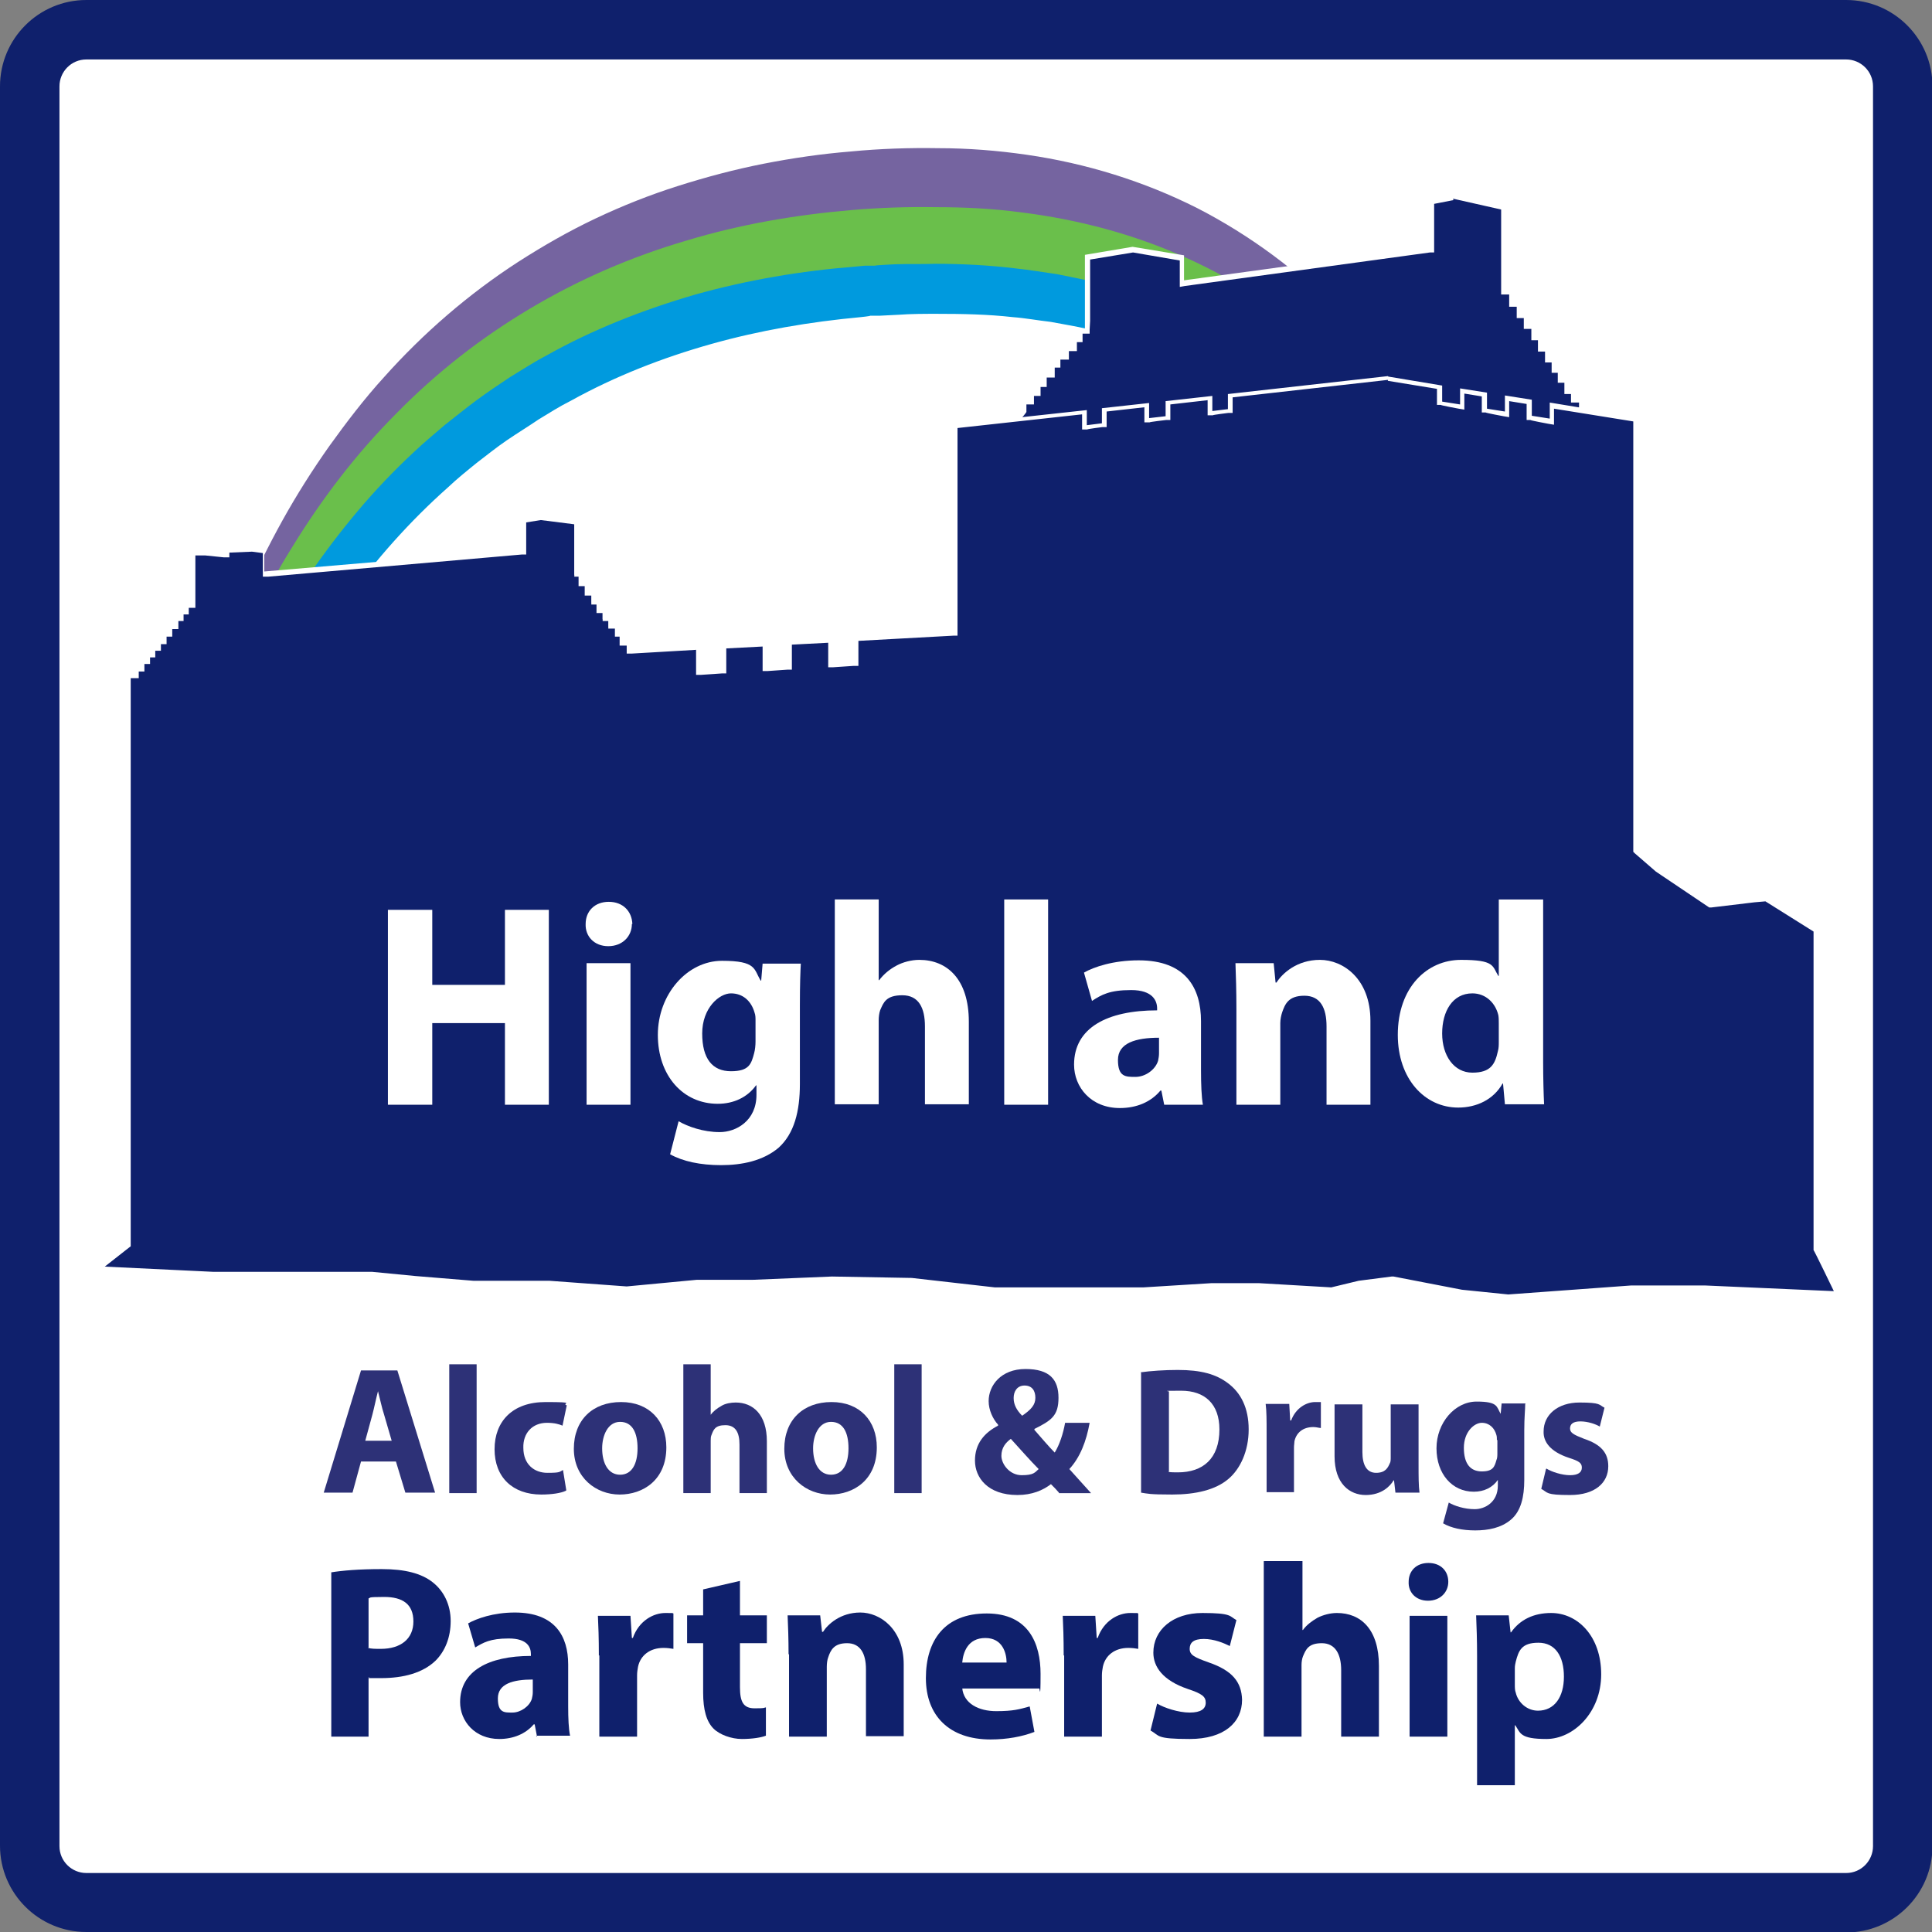 <?xml version="1.0" encoding="UTF-8"?>
<svg id="b" data-name="Layer 2" xmlns="http://www.w3.org/2000/svg" viewBox="0 0 409.4 409.4">
  <rect x="0" y="0" width="409.4" height="409.4" fill="#808080" stroke="none"/>
  <g id="c" data-name="Layer 1">
    <g>
      <g>
        <rect x="6.3" y="6.3" width="396.9" height="396.9" rx="12" ry="12" transform="translate(0 409.4) rotate(-90)" fill="#fff"/>
        <path d="M391.1,409.4H18.3c-10.1,0-18.3-8.2-18.3-18.3V18.3C0,8.2,8.2,0,18.3,0h372.9c10.1,0,18.3,8.2,18.3,18.3v372.9c0,10.1-8.2,18.3-18.3,18.3ZM18.3,12.6c-3.2,0-5.7,2.6-5.7,5.7v372.9c0,3.2,2.6,5.7,5.7,5.7h372.9c3.2,0,5.7-2.6,5.7-5.7V18.3c0-3.2-2.6-5.7-5.7-5.7H18.3Z" fill="#0f206c"/>
      </g>
      <g>
        <path d="M30.8,250.5c-.3-3-.4-6-.5-8.9,0-3-.1-6-.1-9,0-6,.3-12,.7-18,.9-12,2.4-23.9,4.7-35.8,2.3-11.8,5.4-23.6,9.4-35.1,2-5.7,4.2-11.4,6.7-17,2.5-5.6,5.2-11.1,8.2-16.5,3-5.4,6.3-10.6,9.9-15.7,3.6-5,7.4-10,11.6-14.6,8.3-9.3,17.9-17.6,28.4-24.4,5.3-3.4,10.7-6.5,16.4-9.2,5.7-2.7,11.5-5,17.5-6.9,6-1.9,12-3.5,18.1-4.7,6.1-1.2,12.3-2.1,18.5-2.6,6.2-.6,12.4-.8,18.5-.7,6.3,0,12.6.5,18.8,1.4,12.5,1.8,24.8,5.6,36.1,11.3,11.3,5.8,21.6,13.5,30.3,22.4,8.8,9,16.1,19.1,22.2,29.7,6.1,10.7,11.1,21.9,15.1,33.3,4,11.4,7.2,23.1,9.6,34.9,2.4,11.8,4.2,23.7,5.3,35.6,1.1,11.9,1.6,23.9,1.2,35.8-2.3-23.7-6.7-47.1-13.1-69.8-6.6-22.6-15.3-44.6-27.7-64-6.2-9.7-13.4-18.7-21.6-26.4-8.2-7.7-17.4-14.3-27.5-19-10-4.8-20.8-7.8-31.9-9.2-5.5-.7-11.1-1-16.8-1-5.7,0-11.4.4-17.1.9-11.3,1.1-22.5,3.3-33.2,6.7-10.7,3.4-21,8.2-30.5,14.1-19.1,11.9-34.9,28.9-47,48.4-12.2,19.5-21,41.4-27.4,63.9-3.2,11.3-5.9,22.8-8,34.4-1.1,5.8-2,11.7-2.8,17.6-.8,5.9-1.5,11.8-1.9,17.7Z" fill="#7564a0"/>
        <path d="M30.8,250.5c-.8-11.5-.4-23.1.5-34.7.5-5.8,1.2-11.6,2-17.3.9-5.8,1.9-11.5,3.1-17.2,2.5-11.4,5.8-22.7,10-33.7,2.1-5.5,4.4-10.9,7-16.2,2.6-5.3,5.4-10.5,8.6-15.6,6.2-10.1,13.5-19.7,22-28.2,4.2-4.3,8.7-8.3,13.4-12,4.7-3.7,9.7-7.1,14.9-10.2,10.4-6.2,21.5-11,33.1-14.4,11.5-3.5,23.4-5.5,35.2-6.5,5.9-.5,11.9-.7,17.8-.6,6,0,12,.3,18,1.1,12,1.5,23.8,4.6,34.9,9.6,11.1,5,21.4,11.7,30.3,19.8,9,8.1,16.6,17.4,23,27.5,6.4,10,11.6,20.7,15.8,31.6,4.2,10.9,7.6,22.2,10.1,33.5,2.5,11.4,4.4,22.8,5.5,34.4,1.1,11.5,1.7,23.1,1.3,34.6-.4-5.8-1-11.5-1.8-17.2-.8-5.7-1.6-11.4-2.7-17-2.1-11.3-4.7-22.4-7.9-33.4-3.3-10.9-7.1-21.7-11.8-32-4.7-10.3-10.2-20.2-16.6-29.3-6.4-9.1-13.8-17.5-22.2-24.6-8.4-7.1-17.8-12.9-27.8-17.1-10.1-4.2-20.8-6.8-31.7-8-5.5-.6-11-.9-16.5-.8-5.6,0-11.2.3-16.7.9-22.1,2-43.8,8-62.9,19-4.8,2.7-9.3,5.8-13.7,9.1-4.4,3.3-8.6,6.9-12.6,10.7-7.9,7.7-15.1,16.2-21.3,25.5-6.2,9.2-11.6,19.1-16.3,29.4-4.6,10.3-8.6,20.9-11.8,31.9-1.6,5.5-3.1,11-4.4,16.5-1.3,5.6-2.5,11.2-3.5,16.8-1.1,5.6-2,11.3-2.7,17-.8,5.7-1.4,11.4-1.8,17.2Z" fill="#6abf4b"/>
        <path d="M30.8,250.5c-.5-11.1.3-22.3,1.5-33.4,1.4-11.1,3.3-22.2,6.1-33.1,5.6-21.8,14.3-43,27-62,3.2-4.7,6.7-9.3,10.4-13.7,3.7-4.4,7.7-8.6,11.9-12.5,2.1-2,4.3-3.8,6.5-5.7,2.3-1.8,4.5-3.6,6.8-5.3,2.3-1.7,4.7-3.3,7.1-4.9,2.5-1.5,4.9-3.1,7.4-4.4,10.1-5.7,20.9-9.9,31.9-13.1,11.1-3.1,22.4-5,33.8-5.9l2.1-.2h2.1c0-.1,4.3-.3,4.3-.3,2.8-.1,5.7,0,8.5-.1,5.7,0,11.5.3,17.2,1,2.9.3,5.7.8,8.6,1.2,2.8.6,5.7,1.1,8.5,1.8,2.8.6,5.6,1.5,8.4,2.3,2.7.9,5.5,1.8,8.2,3,5.4,2.2,10.6,4.7,15.6,7.6,5,2.9,9.7,6.3,14.2,9.9,9,7.3,16.7,15.9,23.4,25.1,6.7,9.3,12.1,19.4,16.6,29.7,4.5,10.4,8.1,21.1,10.8,32,2.7,10.9,4.8,21.9,6.1,33,1.3,11.1,2,22.2,1.7,33.4-1.6-22.2-5.8-44.1-12.3-65.1-3.3-10.5-7.3-20.8-12.1-30.6-2.4-4.9-5-9.7-7.8-14.3-2.8-4.6-5.9-9.1-9.2-13.4-6.6-8.6-14.1-16.3-22.6-22.8-8.5-6.4-17.9-11.7-27.8-15.4-2.5-1-5-1.7-7.6-2.6-2.6-.7-5.1-1.5-7.7-2-2.6-.6-5.2-1-7.8-1.5-2.7-.3-5.3-.8-8-1-5.3-.6-10.7-.7-16.1-.7-2.7,0-5.4,0-8.1.2l-4,.2h-2c0,.1-2,.3-2,.3-10.8,1-21.4,2.8-31.7,5.7-10.3,2.9-20.3,6.8-29.7,12-2.4,1.2-4.6,2.6-6.9,4-2.2,1.5-4.5,2.9-6.7,4.4-2.2,1.5-4.3,3.2-6.4,4.8-2.1,1.7-4.2,3.4-6.1,5.2-8,7.1-15.2,15.2-21.5,23.9-6.4,8.7-12,18.1-16.7,27.9-2.4,4.9-4.6,9.9-6.7,15-2,5.1-3.9,10.2-5.6,15.5-3.4,10.4-6.3,21.1-8.5,31.9-1.1,5.4-2.1,10.9-2.9,16.3-.8,5.5-1.5,11-2,16.5Z" fill="#009ade"/>
      </g>
      <g>
        <polygon points="214.5 89.9 216.3 87.7 216.8 87 216.7 85.2 218.3 85.2 218.3 83.3 219.7 83.3 219.7 81.4 221 81.4 221 79.5 222.7 79.4 222.7 77.4 223.9 77.4 223.9 75.7 225.8 75.6 225.8 73.7 227.5 73.7 227.5 71.8 228.7 71.8 228.7 70 230.3 70 230.4 67.8 230.4 54.4 240 52.8 250.4 54.5 250.4 59.9 303.3 52.7 303.3 42.6 307.9 41.6 318.5 44 318.5 61.9 320.1 61.9 320.1 64.4 321.7 64.4 321.7 66.9 323.2 66.9 323.2 69.1 324.8 69.1 324.8 71.6 326.2 71.6 326.2 74 327.7 74 327.7 76.3 329.1 76.3 329.1 78.5 330.4 78.5 330.4 80.7 331.8 80.7 331.8 83 333.2 83 333.2 84.8 335 84.8 335 105.6 298.8 100 214.5 106.7 214.5 89.9" fill="#0f206c"/>
        <path d="M307.9,42.1l10.2,2.3v17c0,0,0,1,0,1h1.7v2.6h1.6v2.4h1.5v2.3h1.6v2.4h1.4v2.4h1.5v2.3h1.4v2.2h1.3v2.1h1.4v2.4h1.4v1.8h1.7v19.8l-35.5-5.6h-.1s-.1,0-.1,0l-83.7,6.7v-16.1l1.7-2h0s0,0,0,0l.4-.5.2-.3v-.4s0-1.2,0-1.2h1.6v-1.8h.4s1,0,1,0v-1.9h.3s1,0,1,0v-2h.7s1,0,1,0v-2.1h1.2v-1.7h.9s.9,0,.9,0v-.9s0-.9,0-.9h1.7v-1.9h1.2v-1.8h1.5v-.9c0,0,.1-1.8.1-1.8h0v-13l9.1-1.5,9.9,1.7v5.6l1.1-.2,51.9-7.1h.9v-10.3l4.1-.8M307.9,41.1l-5.1,1.1v10.1l-51.9,7.1v-5.3l-10.9-1.8-10.1,1.7v15.6h-1.7v1.8h-1.2v1.9h-1.6v1.9s-1.9,0-1.9,0v1.7h-1.2v2.1h-1.7v2h-1.3s0,1.9,0,1.9h-1.4v1.8h-1.7v2.2c.1,0-.2.5-.2.5l-1.9,2.3v17.6l84.8-6.8,36.7,5.8v-21.9h-1.7v-1.8h-1.4v-2.4h-1.4v-2.1h-1.3v-2.2h-1.4v-2.3h-1.5v-2.4h-1.4v-2.4h-1.6v-2.3h-1.5v-2.4h-1.6v-2.6h-1.6v-17.8c0,0-11.1-2.5-11.1-2.5h0Z" fill="#fff"/>
      </g>
      <g>
        <polygon points="309.7 273.9 295.2 271.1 288.1 271.9 282.2 273.3 266.6 272.5 256.8 272.5 242.3 273.3 210.7 273.3 193.1 271.3 176.1 271.1 159.1 271.8 147.4 271.8 132.5 273.2 116.1 271.9 100 271.9 87.8 270.9 78.5 270 44.7 270 20.4 268.9 26.8 263.9 26.8 143.2 28.4 143.3 28.4 141.9 29.7 141.9 29.7 140.3 30.8 140.3 30.8 138.9 31.9 138.9 31.9 137.5 33.1 137.5 33.1 136.1 34.3 136.1 34.3 134.5 35.5 134.5 35.5 132.9 36.9 132.9 36.9 131.2 38 131.2 38 129.8 39.1 129.8 39.1 128.4 40.5 128.4 40.5 117.2 43.2 117.1 47.7 117.7 47.6 116.6 53 116.4 55.8 116.7 55.8 121.6 110.6 117 110.6 110.3 114.2 109.7 121.7 110.7 121.7 121.8 122.7 121.9 122.7 123.8 124 123.8 124 125.8 125.4 125.8 125.4 127.7 126.5 127.7 126.5 129.5 127.7 129.5 127.7 131.2 129 131.2 129 132.8 130.4 132.8 130.4 134.5 131.4 134.5 131.4 136.4 132.9 136.4 132.9 138.1 147.7 137.3 147.7 142.6 153.1 142.3 153.1 137 161.8 136.5 161.9 141.8 167.2 141.5 167.2 136.2 175.9 135.8 175.9 141 181.4 140.7 181.3 135.5 202.4 134.3 202.4 90.4 229.8 87.4 229.8 90.5 234 90.1 234 86.9 243 85.9 243 89.1 247.5 88.6 247.5 85.4 256.4 84.4 256.4 87.6 260.7 87.1 260.7 83.9 294.1 80.2 305 82 305 85.4 309.8 86.2 309.8 82.8 314.5 83.5 314.5 86.9 319.3 87.7 319.3 84.3 324 85.1 324 88.5 328.9 89.3 328.8 85.9 346.6 88.8 346.6 180.2 351.3 184.3 362.5 191.8 371.9 190.8 374.3 190.5 384.9 197.1 384.9 264.6 389.5 274.2 361.5 273 345.7 273 333.5 273.9 319.7 274.9 309.7 273.9" fill="#0f206c"/>
        <path d="M294.1,80.7l10.4,1.7v3.4h.8c0,.1,3.8.8,3.8.8l1.2.2v-3.4l3.7.6v3.4h.8c0,.1,3.8.8,3.8.8l1.2.2v-3.4l3.7.6v3.4h.8c0,.1,3.8.8,3.8.8l1.2.2v-1.2s0-2.2,0-2.2l16.8,2.7v91.2l.3.3,4.5,3.9h0s0,0,0,0l11,7.4.3.2h.4s9.2-1.1,9.2-1.1l2.3-.2,10.2,6.4v67.5c.1,0,4.3,8.7,4.3,8.7l-27.2-1.2h-15.8s-12.3.9-12.3.9l-13.7,1-9.8-1-14.5-2.8h-.2s-.2,0-.2,0l-7,.9h0s0,0,0,0l-5.8,1.4-15.4-.9h0s0,0,0,0h-9.9s-14.5.9-14.5.9h-31.5l-17.6-2h0s0,0,0,0l-16.9-.3h0s0,0,0,0l-16.9.7h-11.8s-14.8,1.4-14.8,1.4l-16.4-1.2h0s0,0,0,0h-16.1l-12.2-1-9.3-.9h0s0,0,0,0h-33.7s-22.9-1.1-22.9-1.1l5.1-4,.4-.3v-120.4h.7s1,0,1,0v-1.4h1.2v-1s0-.6,0-.6h1.2v-1s0-.4,0-.4h1.1v-1s0-.4,0-.4h1.2v-1.4h.2s1,0,1,0v-1.6h.2s1,0,1,0v-1s0-.6,0-.6h.3s1,0,1,0v-1.7h1.1v-1.4h1.1v-1.4h1.4v-11.1h2.1c0,0,3.9.4,3.9.4h1.2c0,.1,0-1,0-1h0s4.8-.2,4.8-.2l2.3.3v3.9s0,1.1,0,1.1h1.1c0,0,53.8-4.7,53.8-4.7h.9c0,0,0-1,0-1v-5.8s3.1-.5,3.1-.5l7.1.9v10.2c0,0,0,.9,0,.9h.9c0,0,0,0,0,0v2h1.3v2h1.4v1.9h1.1v1.8h1.3v1.7h1.2v1.6h1s.4,0,.4,0v1.7h1s0,0,0,0v1.9h1.5v.7s0,1,0,1h1c0,0,13.7-.8,13.7-.8v5.3h1.1c0,0,4.4-.3,4.4-.3h.9v-5.3l7.7-.4v4.2s0,1,0,1h1c0,0,4.3-.3,4.3-.3h.9c0,0,0-1,0-1v-4.3s7.7-.4,7.7-.4v4.2c0,0,0,1,0,1h1c0,0,4.4-.3,4.4-.3h1c0,0,0-1,0-1v-4.3s20.1-1.1,20.1-1.1h.9v-44l26.4-2.9v3.2h1.1c0-.1,3.2-.5,3.2-.5h.9v-3.3l8-.9v3.2h1.1c0-.1,3.5-.5,3.5-.5h.9v-3.3l7.9-.9v3.2h1.1c0-.1,3.3-.5,3.3-.5h.9v-3.3l32.9-3.7M294.1,79.7l-33.9,3.8v3.2l-3.3.4v-3.2l-9.9,1.1v3.2l-3.5.4v-3.2l-10,1.1v3.2l-3.2.4v-3.2l-28.4,3.1v43.9l-21.1,1.2v5.3s-4.4.2-4.4.2v-5.3c0,0-9.7.5-9.7.5v5.3s-4.4.2-4.4.2v-5.3s-9.7.5-9.7.5v5.3l-4.4.2v-5.3l-14.8.8v-1.6h-1.5v-1.9h-1.1s0-1.7,0-1.7h-1.4v-1.6h-1.2v-1.7h-1.3v-1.8h-1.1v-1.9h-1.4v-2h-1.3v-1.9h-1c0,0,0-11.2,0-11.2l-8.1-1-4.1.6v6.7s-53.9,4.6-53.9,4.6v-4.8s-3.3-.4-3.3-.4l-5.9.2v1s-4-.5-4-.5h-3.2v11.2h-1.4v1.4h-1.1v1.4h-1.1v1.7h-1.3s0,1.5,0,1.5h-1.2v1.6h-1.2s0,1.4,0,1.4h-1.2v1.4h-1.1v1.4s-1.1,0-1.1,0v1.6h-1.2v1.4h-1.7s0,120.9,0,120.9l-7.2,5.7,25.6,1.2h33.8l9.3.9,12.3,1.1h16.1l16.5,1.2,14.9-1.4h11.7l17-.7,16.9.3,17.7,2h31.6l14.5-.9h9.8l15.6.9,6-1.4,7-.9,14.5,2.8,10,1.1,13.8-1.1,12.3-.9h15.8l28.9,1.2-5-10.2v-67.7l-10.9-6.8-2.6.3-9.2,1.1-11-7.4-4.5-3.9v-91.6l-18.8-3.1v3.4s-3.8-.6-3.8-.6v-3.4l-5.7-.9v3.4l-3.8-.6v-3.4l-5.7-.9v3.4l-3.8-.6v-3.4l-11.4-1.9h0Z" fill="#fff"/>
      </g>
      <g>
        <path d="M91.6,192.8v15.9h15.4v-15.9h9.3v41.3h-9.3v-17.3h-15.4v17.3h-9.4v-41.3h9.4Z" fill="#fff"/>
        <path d="M133.9,195.8c0,2.6-2,4.7-5,4.7s-4.9-2.1-4.8-4.7c0-2.7,1.9-4.7,4.9-4.7s4.9,2,5,4.7ZM124.3,234.1v-30h9.3v30h-9.3Z" fill="#fff"/>
        <path d="M169.7,204.1c-.1,1.9-.2,4.4-.2,8.9v16.7c0,5.8-1.2,10.5-4.5,13.5-3.3,2.8-7.8,3.7-12.2,3.7s-8.1-.8-10.8-2.3l1.8-7c1.9,1.1,5.2,2.3,8.7,2.3s7.8-2.4,7.8-7.9v-2h-.1c-1.8,2.5-4.7,3.9-8.1,3.9-7.4,0-12.7-6-12.7-14.6s6.2-15.7,13.6-15.7,6.7,1.8,8.2,4.2h.1l.3-3.6h8.1ZM160.1,216.3c0-.6,0-1.2-.2-1.7-.7-2.5-2.5-4.1-5-4.1s-6.1,3.1-6.1,8.5,2.2,8,6.1,8,4.3-1.6,4.9-3.8c.2-.7.3-1.7.3-2.5v-4.4Z" fill="#fff"/>
        <path d="M176.9,190.6h9.3v17.1h.1c1-1.3,2.2-2.3,3.7-3.1,1.3-.7,3.1-1.2,4.8-1.2,5.9,0,10.5,4.1,10.5,13.1v17.5h-9.3v-16.5c0-3.9-1.3-6.6-4.8-6.6s-4,1.6-4.7,3.2c-.2.6-.3,1.4-.3,2.1v17.8h-9.3v-43.5Z" fill="#fff"/>
        <path d="M212.8,190.6h9.3v43.5h-9.3v-43.5Z" fill="#fff"/>
        <path d="M246.7,234.1l-.6-3h-.2c-2,2.4-5,3.7-8.6,3.7-6.1,0-9.7-4.4-9.7-9.2,0-7.8,7-11.5,17.6-11.5v-.4c0-1.6-.9-3.9-5.5-3.9s-6.3,1-8.3,2.3l-1.7-6c2.1-1.2,6.2-2.6,11.6-2.6,10,0,13.2,5.9,13.2,12.9v10.4c0,2.9.1,5.6.4,7.3h-8.4ZM245.6,219.9c-4.9,0-8.7,1.1-8.7,4.7s1.6,3.6,3.7,3.6,4.2-1.5,4.8-3.4c.1-.5.2-1,.2-1.6v-3.2Z" fill="#fff"/>
        <path d="M262,213.7c0-3.7-.1-6.9-.2-9.6h8.1l.4,4.1h.2c1.2-1.9,4.3-4.8,9.2-4.8s10.7,4,10.7,12.9v17.8h-9.3v-16.6c0-3.9-1.3-6.5-4.7-6.5s-4.1,1.8-4.7,3.5c-.2.6-.4,1.5-.4,2.3v17.3h-9.3v-20.4Z" fill="#fff"/>
        <path d="M327,190.6v34.5c0,3.4.1,6.9.2,8.9h-8.3l-.4-4.4h-.1c-1.9,3.4-5.5,5.1-9.4,5.1-7.1,0-12.8-6.1-12.8-15.4,0-10.1,6.2-15.9,13.4-15.9s6.6,1.3,7.9,3.4h.1v-16.2h9.3ZM317.6,216.8c0-.5,0-1.2-.1-1.7-.6-2.5-2.6-4.6-5.5-4.6-4.2,0-6.4,3.8-6.4,8.5s2.5,8.3,6.4,8.3,4.8-1.8,5.4-4.5c.2-.7.2-1.3.2-2.1v-3.9Z" fill="#fff"/>
      </g>
      <g>
        <path d="M76.5,309.7l-1.8,6.6h-6.1l7.9-25.9h7.7l8,25.9h-6.3l-2-6.6h-7.4ZM83,305.3l-1.6-5.5c-.5-1.5-.9-3.5-1.3-5h0c-.4,1.5-.8,3.5-1.2,5l-1.5,5.5h5.7Z" fill="#2d3177"/>
        <path d="M95.2,289.1h5.8v27.3h-5.8v-27.3Z" fill="#2d3177"/>
        <path d="M119.9,315.9c-1,.5-3,.8-5.2.8-6.1,0-9.9-3.7-9.9-9.6s3.8-10,10.8-10,3.2.3,4.5.7l-.9,4.3c-.7-.3-1.7-.6-3.3-.6-3.1,0-5.1,2.2-5,5.3,0,3.5,2.3,5.3,5.1,5.3s2.5-.2,3.3-.6l.7,4.3Z" fill="#2d3177"/>
        <path d="M141.2,306.7c0,6.9-4.9,10-9.9,10s-9.7-3.6-9.7-9.7,4-9.9,10-9.9,9.6,4,9.6,9.6ZM127.6,306.9c0,3.2,1.3,5.6,3.8,5.6s3.7-2.3,3.7-5.6-1.1-5.6-3.7-5.6-3.8,2.9-3.8,5.6Z" fill="#2d3177"/>
        <path d="M144.8,289.1h5.8v10.7h0c.6-.8,1.4-1.4,2.3-1.9.8-.5,2-.7,3-.7,3.7,0,6.6,2.6,6.6,8.2v11h-5.8v-10.3c0-2.5-.8-4.1-3-4.1s-2.5,1-2.9,2c-.2.4-.2.9-.2,1.3v11.1h-5.8v-27.3Z" fill="#2d3177"/>
        <path d="M185.8,306.7c0,6.9-4.9,10-9.9,10s-9.7-3.6-9.7-9.7,4-9.9,10-9.9,9.6,4,9.6,9.6ZM172.3,306.9c0,3.2,1.3,5.6,3.8,5.6s3.7-2.3,3.7-5.6-1.1-5.6-3.7-5.6-3.8,2.9-3.8,5.6Z" fill="#2d3177"/>
        <path d="M189.5,289.1h5.8v27.3h-5.8v-27.3Z" fill="#2d3177"/>
        <path d="M224.4,316.3c-.5-.6-1.1-1.2-1.7-1.8-1.7,1.3-4,2.3-7.1,2.3-6.3,0-9-3.7-9-7.3s2-5.9,4.9-7.4v-.2c-1.1-1.2-2-3.1-2-5,0-3.3,2.6-6.8,7.8-6.8s7,2.3,7,6.1-1.5,4.8-5.1,6.6v.2c1.5,1.7,3,3.5,4.3,4.8,1-1.6,1.8-4,2.2-6.3h5.2c-.7,3.9-2,7.3-4.3,9.8,1.5,1.7,3,3.3,4.6,5.1h-6.8ZM220,311.2c-1.6-1.6-3.7-4-5.8-6.3-1.1.8-2,1.9-2,3.6s1.7,4.1,4.3,4.1,2.8-.6,3.6-1.3ZM214.8,296.3c0,1.3.6,2.5,1.8,3.7,1.9-1.3,2.8-2.3,2.8-3.8s-.7-2.6-2.3-2.6-2.3,1.3-2.3,2.6Z" fill="#2d3177"/>
        <path d="M241.7,290.8c2.2-.3,5-.5,7.9-.5,4.9,0,8.1.9,10.6,2.8,2.7,2,4.4,5.2,4.4,9.8s-1.8,8.4-4.3,10.5c-2.7,2.3-6.9,3.3-11.9,3.3s-5.2-.2-6.6-.4v-25.4ZM247.6,311.9c.5.1,1.3.1,2,.1,5.3,0,8.8-2.9,8.8-9.1,0-5.4-3.1-8.2-8.1-8.2s-2.2.1-2.6.2v16.9Z" fill="#2d3177"/>
        <path d="M268.4,303.7c0-2.8,0-4.6-.2-6.2h5l.2,3.5h.2c1-2.7,3.3-3.9,5.1-3.9s.8,0,1.2,0v5.5c-.4,0-.9-.2-1.6-.2-2.2,0-3.6,1.2-4,3,0,.4-.1.8-.1,1.3v9.5h-5.8v-12.6Z" fill="#2d3177"/>
        <path d="M300.6,310.3c0,2.5,0,4.5.2,6h-5.1l-.3-2.6h-.1c-.7,1.2-2.5,3.1-5.9,3.1s-6.6-2.4-6.6-8.2v-11h5.9v10.1c0,2.7.9,4.4,2.9,4.4s2.5-1.1,2.9-2c.2-.3.2-.8.2-1.3v-11.2h5.9v12.7Z" fill="#2d3177"/>
        <path d="M323.2,297.5c0,1.2-.2,2.8-.2,5.6v10.5c0,3.6-.7,6.6-2.8,8.4-2.1,1.8-4.9,2.3-7.6,2.3s-5.1-.5-6.8-1.5l1.2-4.4c1.2.7,3.3,1.4,5.5,1.4s4.9-1.5,4.9-5v-1.2h0c-1.1,1.6-2.9,2.5-5.1,2.5-4.6,0-7.9-3.8-7.9-9.2s3.9-9.9,8.5-9.9,4.2,1.1,5.1,2.6h0l.2-2.2h5.1ZM317.2,305.2c0-.4,0-.8-.1-1.1-.4-1.5-1.5-2.6-3.1-2.6s-3.8,1.9-3.8,5.3,1.4,5,3.8,5,2.7-1,3.1-2.4c.2-.4.2-1,.2-1.5v-2.8Z" fill="#2d3177"/>
        <path d="M327.7,311.2c1.1.7,3.3,1.4,5,1.4s2.5-.6,2.5-1.6-.6-1.4-2.8-2.1c-3.9-1.3-5.4-3.4-5.3-5.6,0-3.5,3-6.1,7.6-6.1s4.1.5,5.3,1.1l-1,4c-.8-.5-2.5-1.1-4.1-1.1s-2.2.6-2.2,1.5.7,1.3,3,2.2c3.6,1.2,5.1,3,5.1,5.8,0,3.5-2.8,6.1-8.1,6.1s-4.6-.5-6.1-1.3l1-4.2Z" fill="#2d3177"/>
      </g>
      <g>
        <path d="M70.1,333.2c2.5-.4,5.9-.7,10.8-.7s8.4.9,10.8,2.8c2.3,1.8,3.8,4.7,3.8,8.2s-1.2,6.4-3.2,8.4c-2.7,2.6-6.8,3.7-11.5,3.7s-2,0-2.7-.2v12.6h-7.9v-34.8ZM78,349.2c.7.2,1.5.2,2.7.2,4.2,0,6.9-2.1,6.9-5.8s-2.3-5.2-6.2-5.2-2.7.2-3.3.3v10.4Z" fill="#0f206c"/>
        <path d="M113.8,368l-.5-2.6h-.2c-1.7,2-4.3,3.1-7.3,3.1-5.2,0-8.3-3.8-8.3-7.8,0-6.6,6-9.8,15-9.8v-.4c0-1.4-.7-3.3-4.7-3.3s-5.4.9-7.1,1.9l-1.5-5.1c1.8-1,5.3-2.3,9.9-2.3,8.5,0,11.3,5,11.3,11v8.9c0,2.5.1,4.8.4,6.2h-7.2ZM112.9,355.9c-4.2,0-7.4.9-7.4,4s1.4,3,3.1,3,3.6-1.3,4.1-2.9c.1-.4.2-.9.2-1.4v-2.8Z" fill="#0f206c"/>
        <path d="M126.9,350.8c0-3.8-.1-6.2-.2-8.4h6.9l.3,4.7h.2c1.3-3.7,4.4-5.3,6.9-5.3s1.1,0,1.7.1v7.5c-.6-.1-1.3-.2-2.1-.2-2.9,0-4.9,1.6-5.4,4-.1.5-.2,1.2-.2,1.8v13h-8v-17.2Z" fill="#0f206c"/>
        <path d="M156.8,335v7.3h5.7v5.9h-5.7v9.3c0,3.1.7,4.5,3.1,4.5s1.8-.1,2.4-.2v6c-1,.4-2.9.7-5.1.7s-4.7-.9-6-2.2c-1.5-1.5-2.2-4-2.2-7.6v-10.5h-3.4v-5.9h3.4v-5.5l7.8-1.8Z" fill="#0f206c"/>
        <path d="M167.1,350.5c0-3.2-.1-5.9-.2-8.2h6.9l.4,3.5h.2c1-1.6,3.7-4.1,7.9-4.1s9.2,3.5,9.2,11v15.2h-8v-14.2c0-3.3-1.2-5.5-4-5.5s-3.5,1.5-4,3c-.2.5-.3,1.3-.3,2v14.8h-8v-17.4Z" fill="#0f206c"/>
        <path d="M203.9,357.7c.3,3.3,3.5,4.9,7.2,4.9s4.9-.4,7.1-1l1,5.4c-2.6,1-5.8,1.6-9.3,1.6-8.7,0-13.7-5-13.7-13s4-13.7,12.9-13.7,11.4,6.4,11.4,12.8-.2,2.6-.3,3.1h-16.5ZM213.3,352.3c0-1.9-.8-5.2-4.5-5.2s-4.7,3-4.9,5.2h9.4Z" fill="#0f206c"/>
        <path d="M225.4,350.8c0-3.8-.1-6.2-.2-8.4h6.9l.3,4.7h.2c1.3-3.7,4.4-5.3,6.9-5.3s1.1,0,1.7.1v7.5c-.6-.1-1.3-.2-2.1-.2-2.9,0-4.9,1.6-5.4,4-.1.5-.2,1.2-.2,1.8v13h-8v-17.2Z" fill="#0f206c"/>
        <path d="M245.2,361c1.5.9,4.5,1.9,6.9,1.9s3.4-.8,3.4-2.1-.8-1.9-3.8-2.9c-5.3-1.8-7.3-4.7-7.3-7.7,0-4.8,4.1-8.4,10.4-8.4s5.7.7,7.2,1.5l-1.4,5.5c-1.2-.6-3.3-1.5-5.5-1.5s-3,.8-3,2.1,1,1.8,4.1,2.9c4.9,1.7,6.9,4.1,7,7.9,0,4.8-3.8,8.3-11.1,8.3s-6.3-.7-8.3-1.8l1.4-5.7Z" fill="#0f206c"/>
        <path d="M268,330.8h8v14.6h.1c.8-1.1,1.9-1.9,3.1-2.6,1.2-.6,2.7-1,4.1-1,5.1,0,8.9,3.5,8.9,11.2v15h-8v-14.1c0-3.3-1.2-5.7-4.1-5.7s-3.4,1.4-4,2.8c-.2.5-.3,1.2-.3,1.8v15.2h-8v-37.2Z" fill="#0f206c"/>
        <path d="M306.9,335.2c0,2.2-1.7,4-4.3,4s-4.2-1.8-4.1-4c0-2.3,1.6-4,4.2-4s4.2,1.7,4.2,4ZM298.7,368v-25.6h8v25.6h-8Z" fill="#0f206c"/>
        <path d="M313,350.9c0-3.3-.1-6.2-.2-8.6h6.9l.4,3.6h.1c1.9-2.7,4.8-4.1,8.5-4.1,5.6,0,10.6,4.9,10.6,13s-5.9,13.7-11.6,13.7-5.5-1.3-6.6-2.9h-.1v12.7h-8v-27.4ZM321,357c0,.6,0,1.2.2,1.7.5,2.1,2.4,3.8,4.7,3.8,3.5,0,5.5-2.9,5.5-7.2s-1.8-7.2-5.4-7.2-4.2,1.7-4.8,4c-.1.4-.2.9-.2,1.4v3.5Z" fill="#0f206c"/>
      </g>
    </g>
  </g>
</svg>